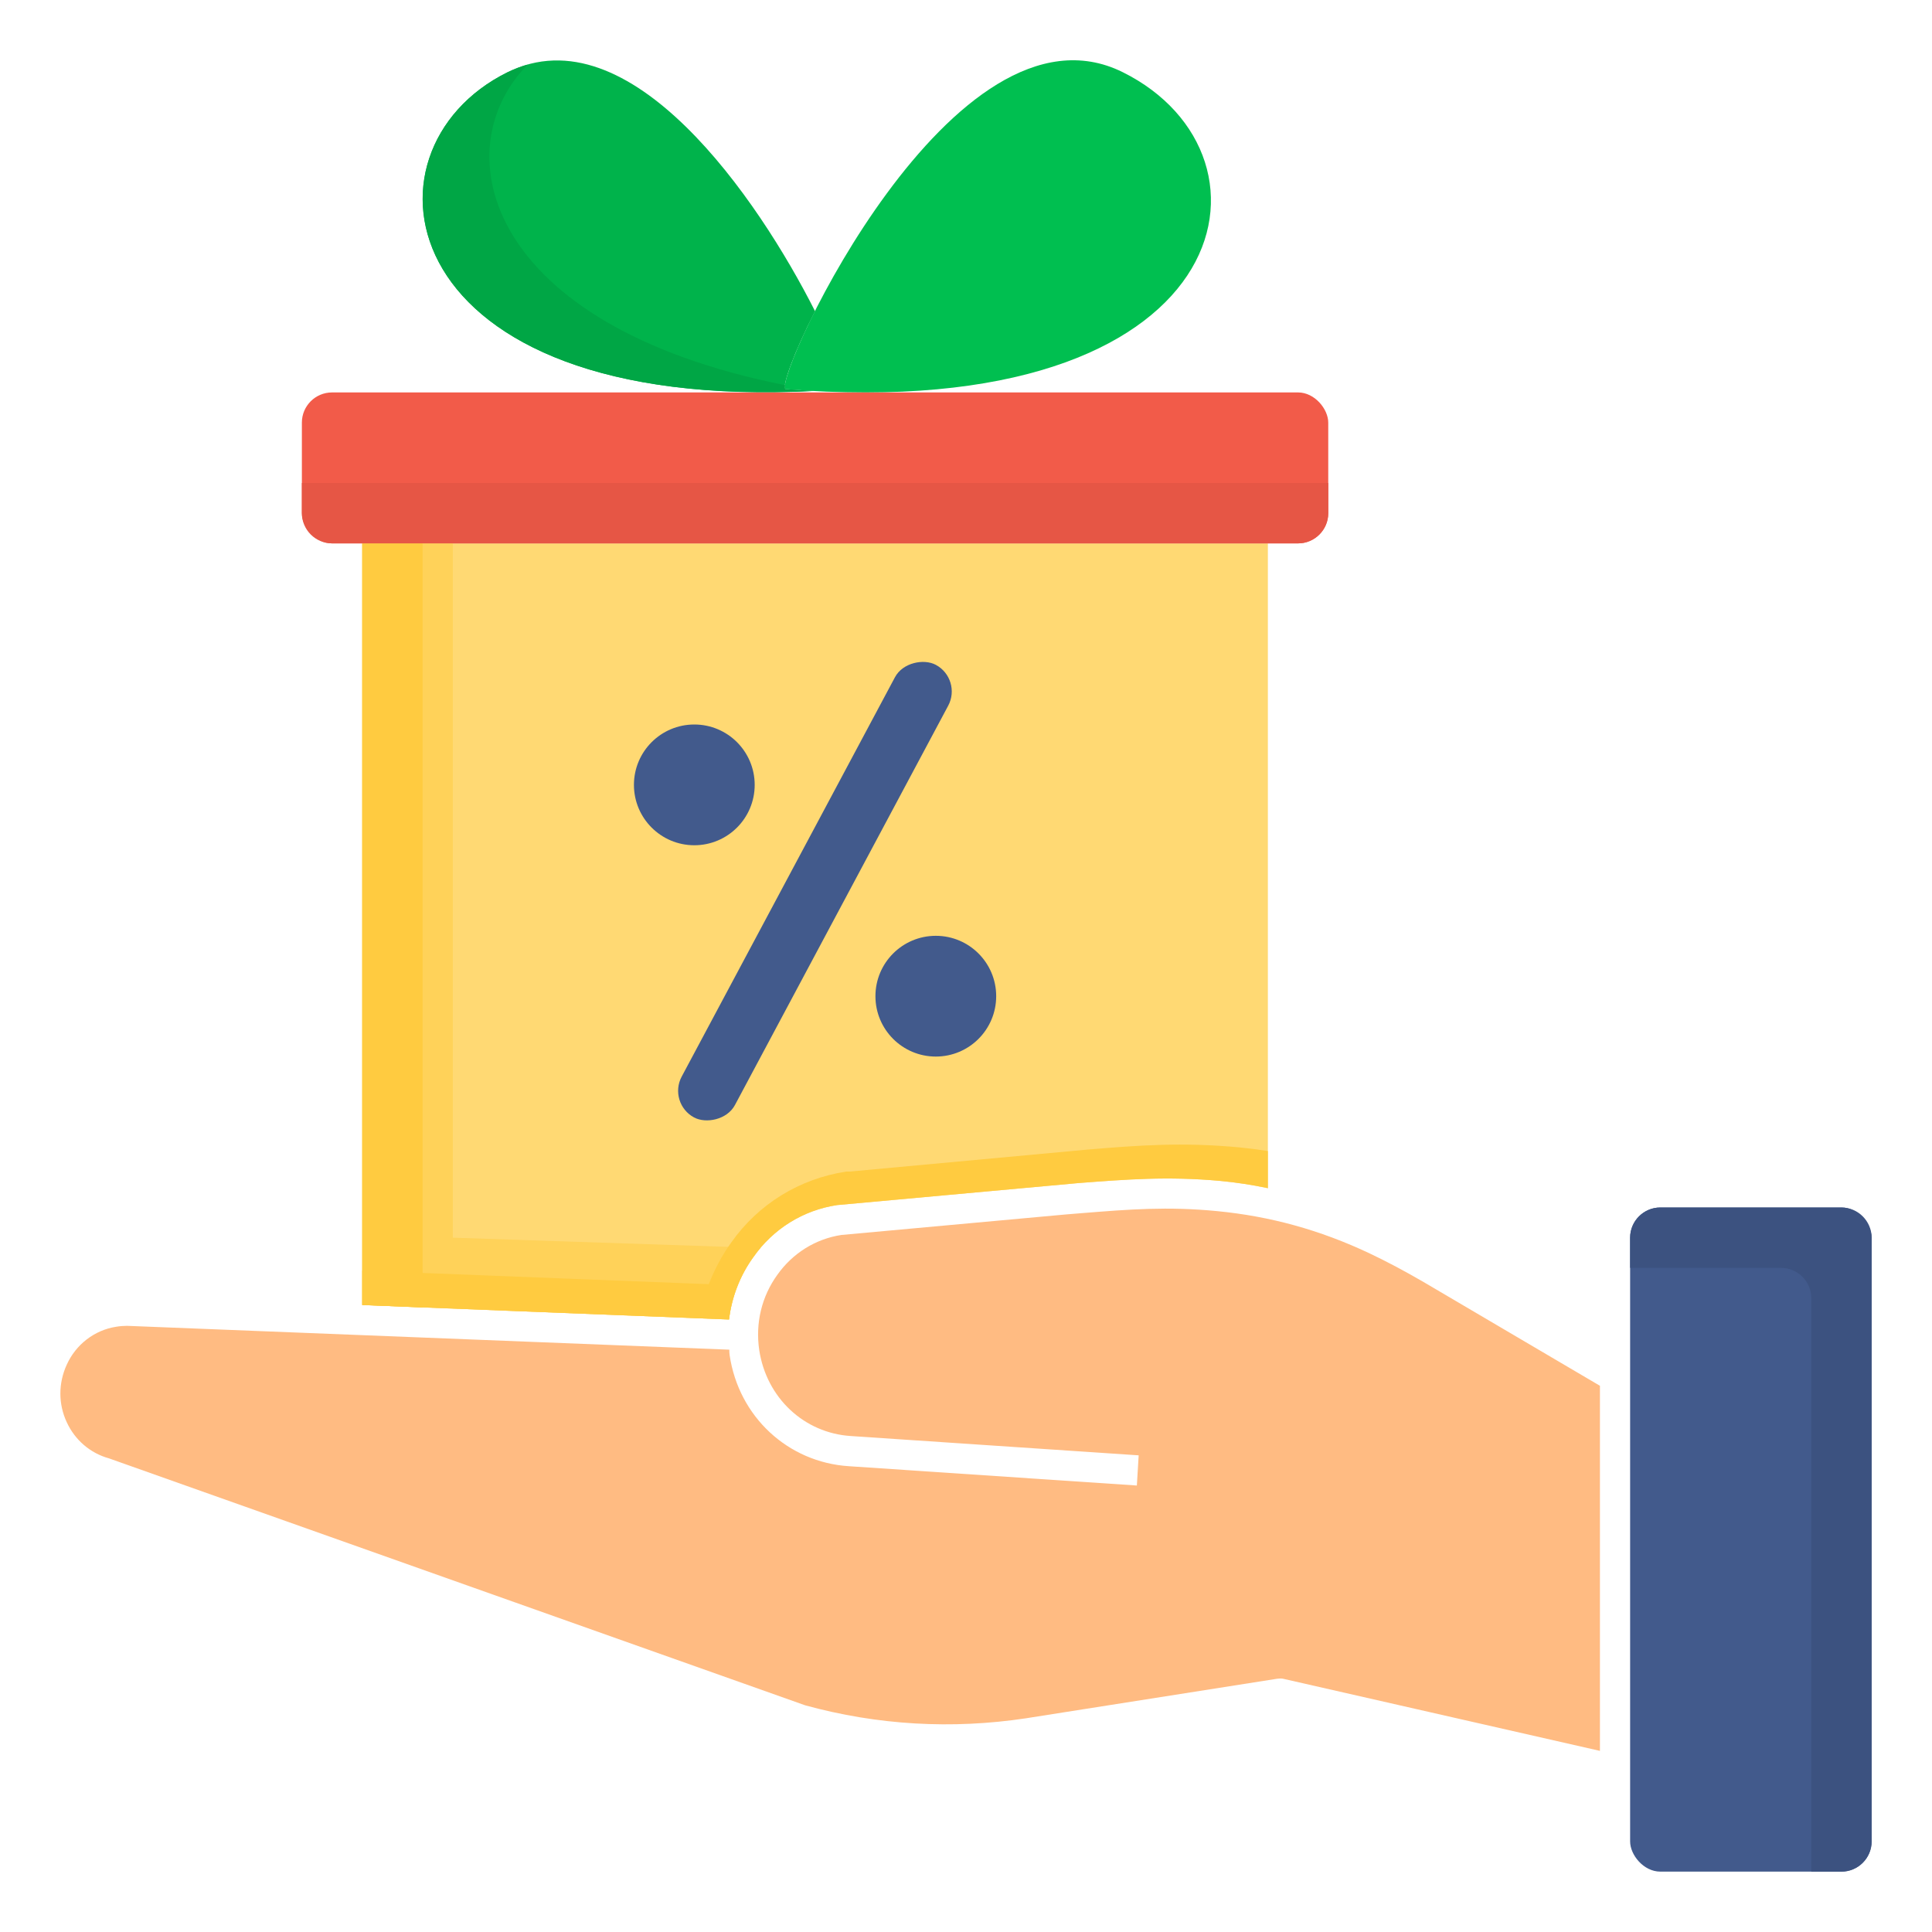 <svg id="Layer_1" viewBox="0 0 64 64" xmlns="http://www.w3.org/2000/svg" data-name="Layer 1"><rect fill="#425a8c" height="22" rx="1" width="8" x="54" y="40"/><path d="m27 10.31c-.71 1.39-1.08 2.44-.99 2.58.32.02.64.05.95.06h.04c-14.09.74-15.4-7.97-10.2-10.55 4.07-2.03 8.32 4.19 10.2 7.91z" fill="#00b34b"/><path d="m26.01 12.89c-.33-.53 5.59-13.27 11.18-10.5s3.84 11.7-11.18 10.5z" fill="#00bf50"/><path d="m26.96 12.95c-14.05.72-15.35-7.97-10.16-10.55.23-.11.46-.2.68-.26-2.79 2.83-1.41 8.64 8.53 10.62-.02.06-.01.11 0 .13.32.02.64.05.95.06z" fill="#00a645"/><path d="m27.76 13.06s.07.01.1.01h-.04s-.04-.01-.06-.01z" fill="#36b385"/><path d="m62 41v20c0 .55-.45 1-1 1h-1v-19c0-.55-.45-1-1-1h-5v-1c0-.55.45-1 1-1h6c.55 0 1 .45 1 1z" fill="#3c5280"/><path d="m42 18v21.36c-.52-.11-1.04-.19-1.57-.24-1.75-.16-3.12-.05-4.7.07l-8 .73c-1.13.17-2.12.79-2.78 1.73-.44.61-.71 1.32-.8 2.06l-12.15-.48v-25.23z" fill="#ffd973"/><rect fill="#f25b49" height="5" rx="1" width="34" x="10" y="13"/><path d="m25.19 41.34c-.09.1-.16.2-.24.31-.44.61-.71 1.32-.8 2.06l-12.15-.48v-25.23h3v23z" fill="#ffd259"/><path d="m14 18v25.31l-2-.08v-25.23z" fill="#ffcb40"/><path d="m42 38.13v1.23c-.52-.11-1.04-.19-1.57-.24-1.75-.16-3.12-.05-4.7.07l-8 .73c-1.13.17-2.12.79-2.78 1.73-.44.61-.71 1.32-.8 2.06l-12.15-.48v-1.14l11.48.45c.19-.49.44-.96.75-1.39.9-1.27 2.25-2.1 3.8-2.34h.12s7.89-.73 7.89-.73c1.68-.14 3.13-.25 5.03-.07.31.03.62.07.93.12z" fill="#ffcb40"/><path d="m53 45.9v12.1l-10.5-2.39c-.06-.01-.12-.01-.19 0l-8.32 1.31c-2.45.37-4.92.23-7.32-.43l-23.06-8.18c-.62-.17-1.13-.61-1.4-1.2-.28-.6-.28-1.29 0-1.9.3-.67.92-1.15 1.64-1.26.12-.02.25-.03.36-.03l19.95.79c0 .06 0 .12.01.18.3 2.04 1.93 3.55 3.95 3.68l9.54.64.06-1-9.54-.64c-1.54-.1-2.79-1.26-3.03-2.85-.13-.89.08-1.77.6-2.49.51-.72 1.27-1.19 2.12-1.32l7.44-.68.49-.04c1.61-.13 2.87-.23 4.52-.07 1.75.17 3.4.62 5.05 1.4.57.27 1.17.59 1.79.95l5.83 3.43z" fill="#ffbb82"/><g fill="#425a8c"><rect height="2" rx="1" transform="matrix(.471 -.882 .882 .471 -11.74 39.44)" width="17" x="18.5" y="28.5"/><circle cx="23" cy="26" r="2"/><circle cx="31" cy="33" r="2"/></g><path d="m44 16v1c0 .55-.45 1-1 1h-32c-.55 0-1-.45-1-1v-1z" fill="#e65645"/></svg>